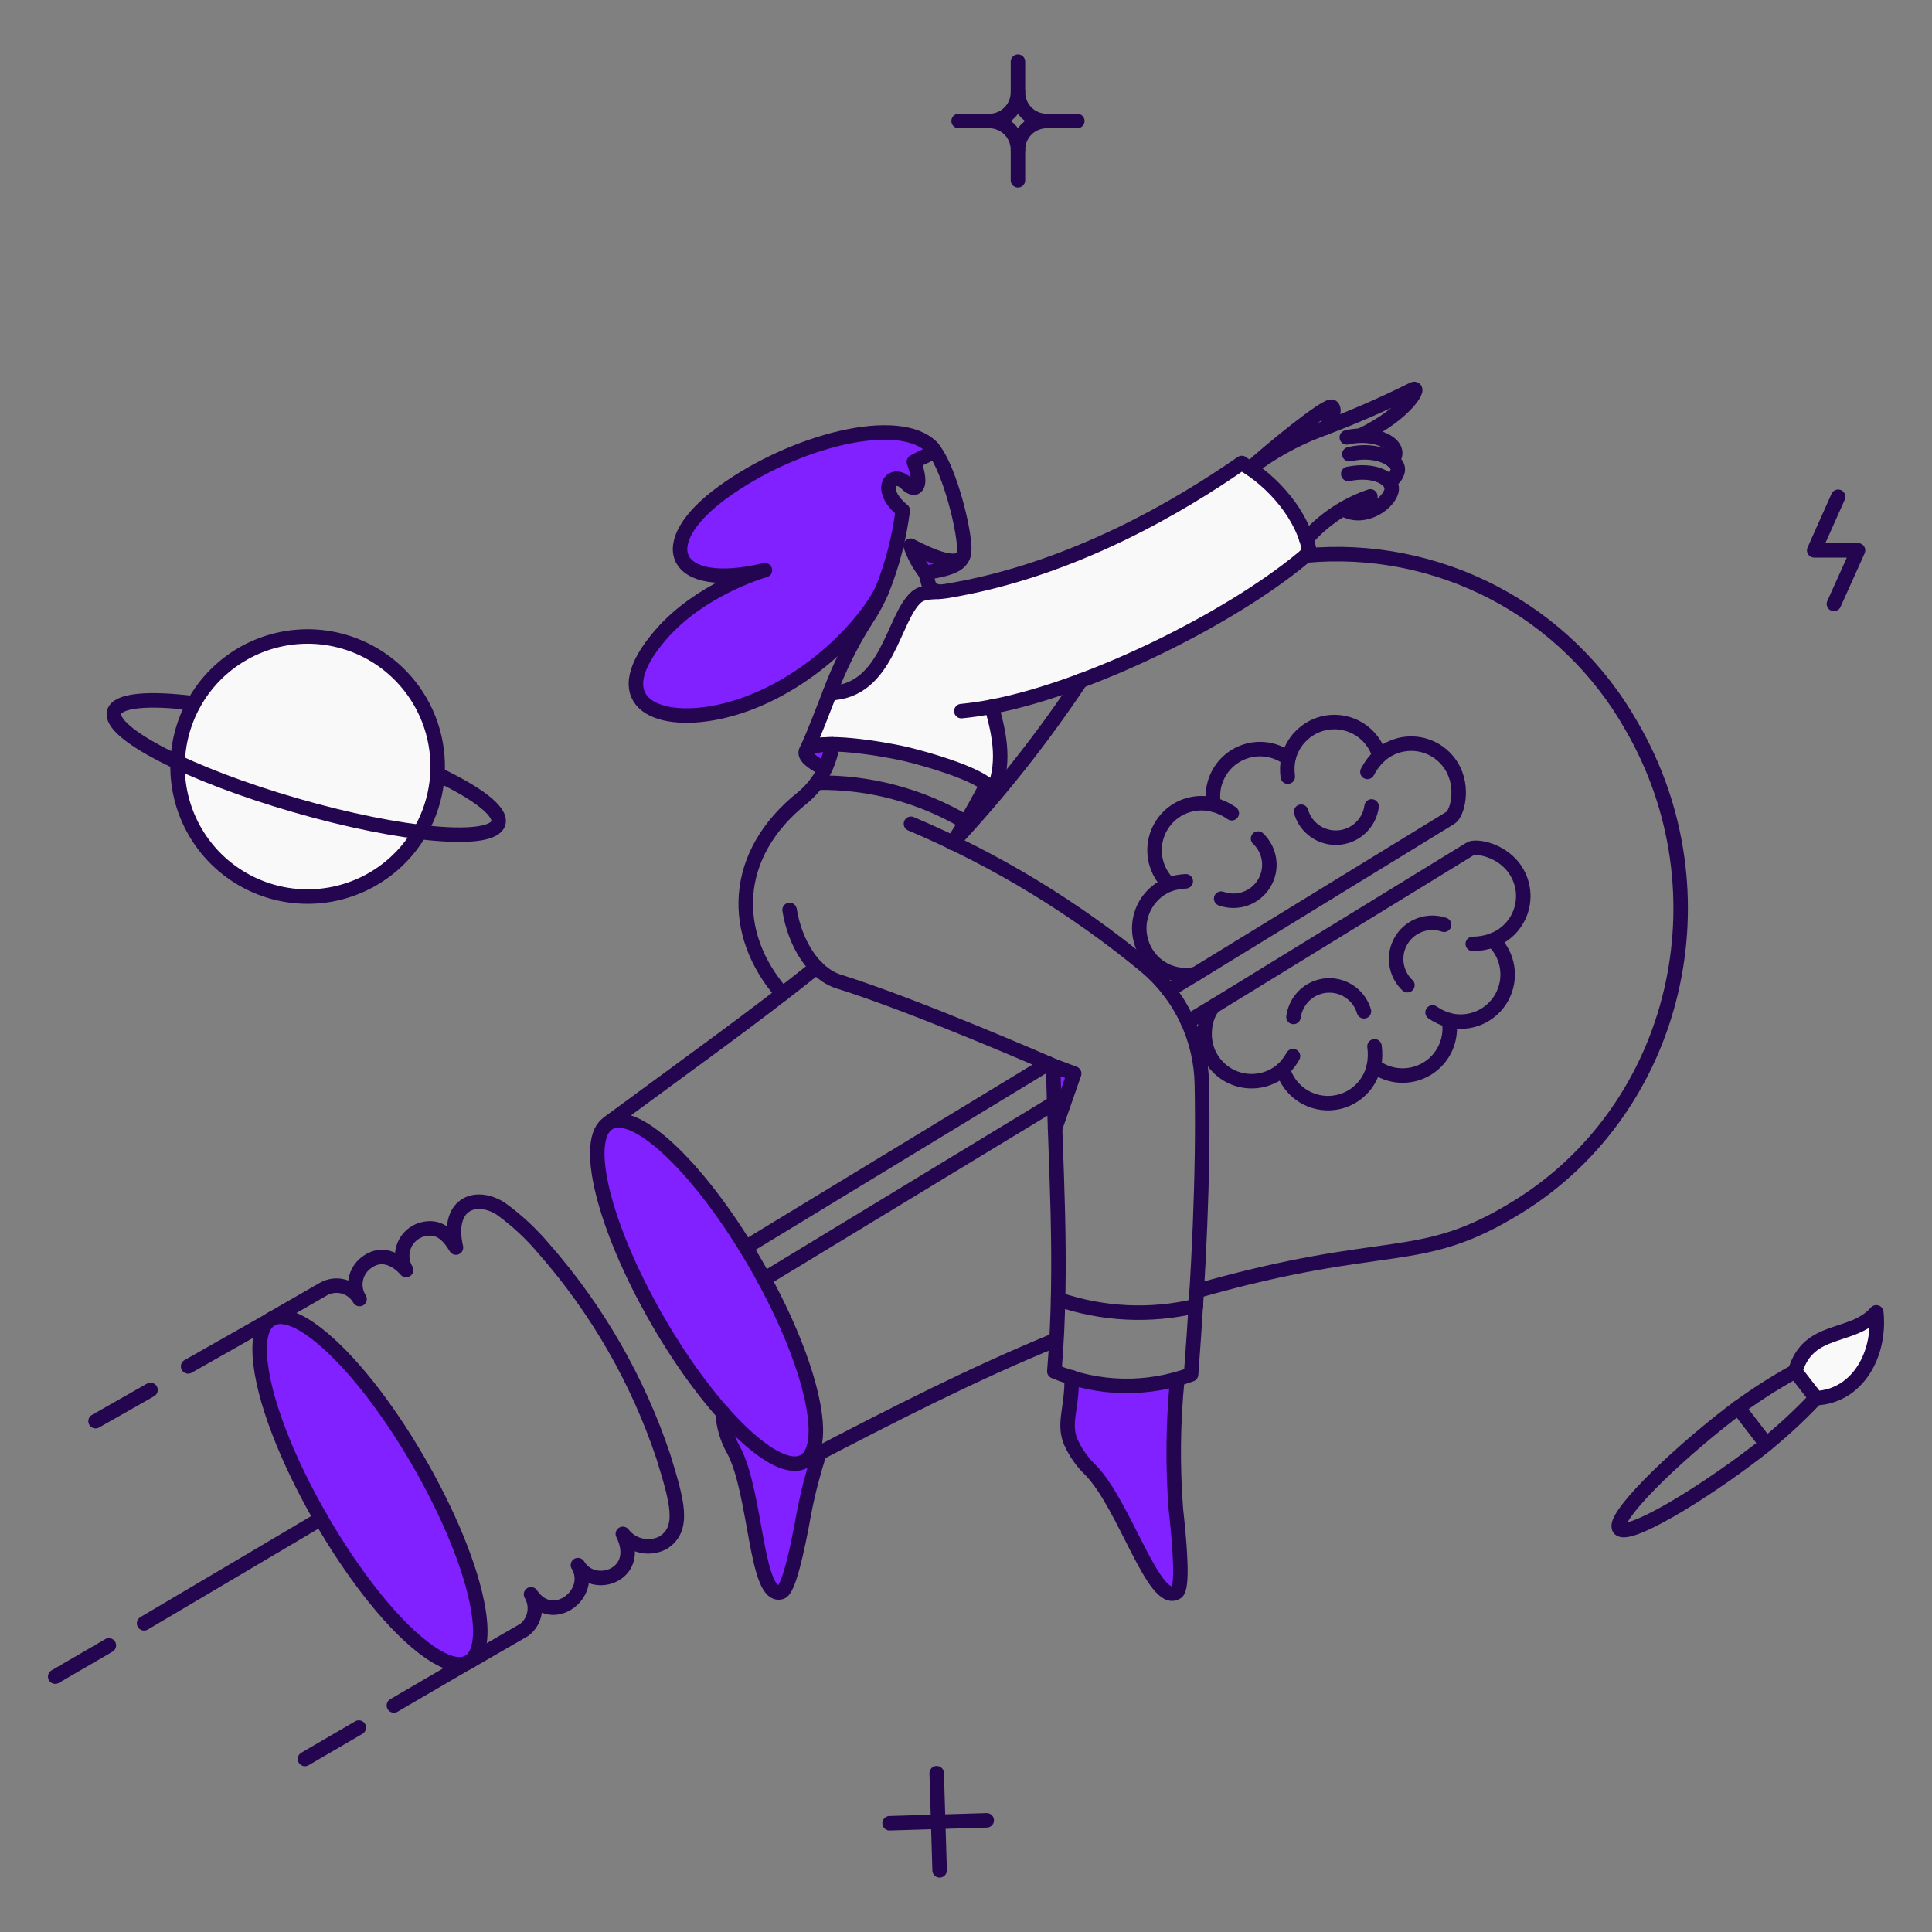 <svg xmlns="http://www.w3.org/2000/svg" fill="none" viewBox="-1.5 -1.5 400 400" id="Being-Creative--Streamline-Bangalore.svg" height="400" width="400"><rect x="-1.5" y="-1.5" width="400" height="400" fill="#808080" stroke="none"/><desc>Being Creative Streamline Illustration: https://streamlinehq.com</desc><g id="Work-Being-creative-01"><g id="color 2"><path id="Vector" fill="#f9f9f9" d="M269.627 112.839c-1.058 -6.88 -6.88 -13.986 -12.323 -17.426 -0.568 -0.377 -1.133 -0.719 -1.701 -1.058 -12.323 8.536 -34.855 22.341 -61.317 26.537 -2.041 0.339 -4.536 -0.153 -6.086 1.247 -4.875 4.347 -5.858 19.544 -17.917 19.884 -1.665 4.236 -3.176 8.317 -4.802 11.795 1.971 -2.761 16.376 -0.143 20.035 0.681 3.589 0.794 19.07 5.012 18.411 8.317 2.721 -5.862 1.663 -11.795 -0.113 -17.996 21.585 -4.157 51.487 -19.429 65.813 -31.98Z" stroke-width="3"></path><path id="Vector_2" fill="#f9f9f9" d="M80.843 176.613c-3.839 3.69 -8.687 6.159 -13.929 7.095 -5.242 0.935 -10.645 0.295 -15.523 -1.84s-9.014 -5.669 -11.885 -10.154c-2.87 -4.486 -4.346 -9.721 -4.241 -15.046 0.106 -5.324 1.787 -10.498 4.833 -14.866 3.046 -4.368 7.318 -7.735 12.278 -9.675 4.959 -1.94 10.383 -2.366 15.584 -1.223 5.201 1.142 9.947 3.801 13.637 7.641 2.452 2.548 4.378 5.554 5.668 8.847s1.917 6.808 1.847 10.343c-0.07 3.536 -0.836 7.023 -2.256 10.262 -1.419 3.239 -3.462 6.167 -6.014 8.616Z" stroke-width="3"></path><path id="Vector_3" fill="#f9f9f9" d="M370.181 282.422c2.721 -9.413 11.795 -6.541 16.785 -12.212 0.907 8.659 -3.857 17.353 -12.476 17.768l-4.309 -5.556Z" stroke-width="3"></path></g><g id="color 1"><path id="Vector_4" fill="#8121ff" d="M165.027 301.057c-3.44 2.005 -9.865 -2.154 -16.896 -10.094 0.123 2.739 0.9 5.411 2.267 7.789 4.764 8.921 4.538 30.922 9.83 29.378 1.475 -0.455 3.214 -7.94 4.764 -16.519 0.802 -4.145 1.863 -8.236 3.176 -12.249 -0.657 0.335 -2.481 1.257 -3.14 1.695Z" stroke-width="3"></path><path id="Vector_5" fill="#8121ff" d="M187.029 111.48c0.694 2.018 1.716 3.908 3.025 5.594 3.325 -0.49 7.021 -1.499 7.71 -3.023 0.12 -0.257 0.222 -0.522 0.304 -0.794 -0.869 2.759 -5.897 0.907 -11.039 -1.777Z" stroke-width="3"></path><path id="Vector_6" fill="#8121ff" d="M191.489 91.179c-6.691 -7.031 -28.503 -1.513 -43.283 9.187 -14.856 10.735 -10.584 20.791 8.657 16.18 -1.133 0.339 -13.458 4.043 -21.509 13.3 -11.833 13.609 -1.55 18.826 11.712 16.104 15.838 -3.251 29.447 -16.255 34.059 -25.253 2.118 -5.301 3.555 -10.85 4.276 -16.513 -5.518 -4.498 -2.154 -8.581 0.869 -5.481 1.626 1.663 3.44 0.869 1.437 -4.566 2.019 -1.253 4.442 -1.654 3.783 -2.958Z" stroke-width="3"></path><path id="Vector_7" fill="#8121ff" d="M241.956 310.962c-0.699 -8.976 -0.597 -17.996 0.302 -26.954 -7.172 2.025 -14.78 1.908 -21.887 -0.339 0.151 6.277 -1.814 9.451 -0.189 13.345 0.977 2.184 2.362 4.159 4.081 5.82 7.108 7.184 13.194 28.352 17.843 25.329 1.286 -0.836 0.794 -8.506 -0.151 -17.2Z" stroke-width="3"></path><path id="Vector_8" fill="#8121ff" d="M170.849 152.609c-0.34 1.754 -0.872 3.466 -1.588 5.103 -6.161 -3.063 -4.724 -5.066 1.588 -5.103Z" stroke-width="3"></path><path id="Vector_9" fill="#8121ff" d="M203.965 162.77c-0.153 0.719 -1.173 1.173 -2.874 1.389 0.643 -1.171 1.211 -2.231 1.701 -3.289 0.869 0.734 1.284 1.378 1.173 1.9Z" stroke-width="3"></path><path id="Vector_10" fill="#8121ff" d="m220.899 220.766 -3.97 11.378c-0.151 -4.423 -0.302 -8.77 -0.379 -13.041l4.349 1.663Z" stroke-width="3"></path><path id="Vector_11" fill="#8121ff" d="M85.139 301.095c-10.151 -17.377 -23.622 -32.177 -29.985 -29.725 -8.613 3.319 3.073 29.934 9.774 41.558 11.265 19.507 24.874 32.737 30.551 29.684 8.252 -4.597 -5.228 -32.768 -10.34 -41.516Z" stroke-width="3"></path><path id="Vector_12" fill="#8121ff" d="M154.935 260.156c-11.189 -19.356 -24.761 -32.435 -30.357 -29.18 -5.631 3.249 -1.096 21.547 10.056 40.901s24.761 32.397 30.355 29.18c5.633 -3.249 1.098 -21.547 -10.054 -40.901Z" stroke-width="3"></path></g><g id="outlines"><path id="Vector_13" stroke="#24054f" stroke-linecap="round" stroke-linejoin="round" d="M168.165 299.356c-1.309 4.014 -2.37 8.105 -3.176 12.249 -1.532 8.583 -3.285 16.079 -4.764 16.519 -5.282 1.588 -5.084 -20.446 -9.83 -29.378 -1.37 -2.376 -2.147 -5.048 -2.267 -7.789" stroke-width="3"></path><path id="Vector_14" stroke="#24054f" stroke-linecap="round" stroke-linejoin="round" d="M298.999 157.107c-0.754 -1.221 -1.767 -2.261 -2.968 -3.046 -1.201 -0.786 -2.559 -1.298 -3.98 -1.5s-2.868 -0.089 -4.24 0.33c-1.372 0.42 -2.636 1.136 -3.7 2.098 -0.421 -1.436 -1.169 -2.756 -2.182 -3.856 -1.014 -1.101 -2.269 -1.953 -3.666 -2.49 -1.395 -0.538 -2.898 -0.746 -4.389 -0.609 -1.491 0.137 -2.928 0.615 -4.204 1.398 -1.104 0.679 -2.062 1.57 -2.821 2.621 -0.76 1.051 -1.304 2.241 -1.602 3.503 -1.57 -1.183 -3.46 -1.865 -5.423 -1.956 -1.963 -0.091 -3.908 0.414 -5.58 1.448 -1.671 1.034 -2.991 2.549 -3.787 4.346 -0.796 1.797 -1.028 3.793 -0.671 5.725 -1.276 -0.334 -2.606 -0.409 -3.91 -0.221 -1.306 0.189 -2.559 0.637 -3.688 1.319 -1.274 0.782 -2.35 1.847 -3.148 3.111 -0.798 1.264 -1.294 2.695 -1.451 4.182 -0.157 1.487 0.03 2.989 0.546 4.393 0.514 1.403 1.346 2.669 2.428 3.7 -1.326 0.522 -2.521 1.328 -3.502 2.361s-1.725 2.268 -2.178 3.618c-0.455 1.35 -0.607 2.784 -0.449 4.199 0.157 1.416 0.623 2.78 1.364 3.997 1.034 1.71 2.581 3.053 4.417 3.839 1.838 0.786 3.877 0.977 5.828 0.546l52.771 -32.356c1.328 -0.8 2.942 -6.247 0.185 -10.699Z" stroke-width="3"></path><path id="Vector_15" stroke="#24054f" stroke-linecap="round" stroke-linejoin="round" d="M258.967 172.113c1.247 1.175 2.051 2.743 2.277 4.442 0.226 1.698 -0.139 3.423 -1.036 4.883 -0.897 1.46 -2.269 2.567 -3.885 3.134 -1.618 0.567 -3.38 0.56 -4.992 -0.021" stroke-width="3"></path><path id="Vector_16" stroke="#24054f" stroke-linecap="round" stroke-linejoin="round" d="M282.479 165.462c-0.21 1.529 -0.885 2.956 -1.937 4.086 -1.052 1.13 -2.428 1.907 -3.936 2.226 -1.511 0.319 -3.083 0.163 -4.502 -0.446 -1.417 -0.609 -2.612 -1.641 -3.422 -2.955 -0.343 -0.568 -0.609 -1.178 -0.794 -1.814" stroke-width="3"></path><path id="Vector_17" stroke="#24054f" stroke-linecap="round" stroke-linejoin="round" d="M284.105 154.989c-1.016 0.959 -1.86 2.085 -2.495 3.329" stroke-width="3"></path><path id="Vector_18" stroke="#24054f" stroke-linecap="round" stroke-linejoin="round" d="M244.004 180.965c-1.173 0.059 -2.332 0.274 -3.448 0.639" stroke-width="3"></path><path id="Vector_19" stroke="#24054f" stroke-linecap="round" stroke-linejoin="round" d="M265.242 155.557c-0.248 1.232 -0.288 2.496 -0.121 3.742" stroke-width="3"></path><path id="Vector_20" stroke="#24054f" stroke-linecap="round" stroke-linejoin="round" d="M253.526 166.873c-1.133 -0.803 -2.402 -1.396 -3.746 -1.753" stroke-width="3"></path><path id="Vector_21" stroke="#24054f" stroke-linecap="round" stroke-linejoin="round" d="M312.457 178.956c-2.805 -4.619 -8.593 -5.443 -9.601 -4.687l-52.811 32.397c-1.511 0.907 -3.585 6.396 -0.717 11.037 0.746 1.213 1.749 2.249 2.936 3.033 1.189 0.786 2.535 1.3 3.944 1.509 1.409 0.206 2.846 0.103 4.212 -0.304 1.364 -0.407 2.624 -1.108 3.688 -2.054 0.605 2.082 1.892 3.903 3.65 5.171s3.891 1.912 6.058 1.83c2.168 -0.083 4.246 -0.887 5.903 -2.287 1.657 -1.397 2.799 -3.311 3.245 -5.433 1.56 1.195 3.446 1.892 5.409 1.997 1.963 0.107 3.912 -0.383 5.594 -1.405 1.679 -1.022 3.011 -2.527 3.821 -4.319 0.808 -1.792 1.056 -3.787 0.713 -5.723 2.094 0.53 4.305 0.349 6.286 -0.512 1.981 -0.863 3.621 -2.36 4.659 -4.254 1.038 -1.896 1.417 -4.081 1.078 -6.217 -0.339 -2.133 -1.378 -4.094 -2.952 -5.574 1.34 -0.508 2.553 -1.306 3.551 -2.335 0.996 -1.029 1.757 -2.266 2.223 -3.622 0.464 -1.356 0.627 -2.798 0.472 -4.223 -0.153 -1.425 -0.619 -2.799 -1.364 -4.025Z" stroke-width="3"></path><path id="Vector_22" stroke="#24054f" stroke-linecap="round" stroke-linejoin="round" d="M280.891 207.875c-0.389 -1.316 -1.131 -2.499 -2.148 -3.42 -1.016 -0.921 -2.265 -1.544 -3.613 -1.802s-2.739 -0.139 -4.024 0.341c-1.284 0.482 -2.412 1.306 -3.257 2.386 -0.828 1.066 -1.362 2.33 -1.55 3.666" stroke-width="3"></path><path id="Vector_23" stroke="#24054f" stroke-linecap="round" stroke-linejoin="round" d="M297.488 189.965c-1.455 -0.502 -3.031 -0.544 -4.512 -0.119 -1.479 0.425 -2.793 1.296 -3.76 2.495 -0.967 1.199 -1.542 2.666 -1.644 4.202 -0.103 1.537 0.27 3.068 1.068 4.384 0.341 0.572 0.762 1.094 1.249 1.55" stroke-width="3"></path><path id="Vector_24" stroke="#24054f" stroke-linecap="round" stroke-linejoin="round" d="M307.58 193.17c-1.332 0.492 -2.739 0.748 -4.159 0.756" stroke-width="3"></path><path id="Vector_25" stroke="#24054f" stroke-linecap="round" stroke-linejoin="round" d="M266.2 217.159c-0.566 1.008 -1.27 1.931 -2.092 2.745" stroke-width="3"></path><path id="Vector_26" stroke="#24054f" stroke-linecap="round" stroke-linejoin="round" d="M298.508 209.727c-1.217 -0.349 -2.368 -0.895 -3.408 -1.616" stroke-width="3"></path><path id="Vector_27" stroke="#24054f" stroke-linecap="round" stroke-linejoin="round" d="M283.079 215.128c0.181 1.348 0.143 2.713 -0.107 4.049" stroke-width="3"></path><path id="Vector_28" stroke="#24054f" stroke-linecap="round" stroke-linejoin="round" d="m250.044 206.666 -5.631 3.4" stroke-width="3"></path><path id="Vector_29" stroke="#24054f" stroke-linecap="round" stroke-linejoin="round" d="m246.039 200.163 -5.558 3.365" stroke-width="3"></path><path id="Vector_30" stroke="#24054f" stroke-linecap="round" stroke-linejoin="round" d="M216.742 226.889 156.712 263.33" stroke-width="3"></path><path id="Vector_31" stroke="#24054f" stroke-linecap="round" stroke-linejoin="round" d="m215.531 218.685 -62.639 38.068" stroke-width="3"></path><path id="Vector_32" stroke="#24054f" stroke-linecap="round" stroke-linejoin="round" d="M268.833 113.52c13.444 -1.244 26.962 1.424 38.926 7.681 11.964 6.257 21.867 15.837 28.515 27.589 20.08 34.509 9.562 79.078 -23.477 99.534 -20.666 12.795 -26.401 6.03 -66.531 17.468" stroke-width="3"></path><path id="Vector_33" stroke="#24054f" stroke-linecap="round" stroke-linejoin="round" d="M165.422 300.763c18.357 -9.574 34.763 -17.942 51.66 -24.844" stroke-width="3"></path><path id="Vector_34" stroke="#24054f" stroke-linecap="round" stroke-linejoin="round" d="M167.522 198.764c-12.738 10.207 -26.688 20.15 -42.981 32.171" stroke-width="3"></path><path id="Vector_35" stroke="#24054f" stroke-linecap="round" stroke-linejoin="round" d="M222.26 139.414c-7.922 11.911 -16.811 23.151 -26.575 33.606" stroke-width="3"></path><path id="Vector_36" stroke="#24054f" stroke-linecap="round" stroke-linejoin="round" d="M255.565 94.393c6.388 3.591 12.891 10.963 14.062 18.447 -14.328 12.551 -44.228 27.824 -65.813 31.98 1.777 6.201 2.835 12.136 0.113 17.996 0.659 -3.301 -14.596 -7.466 -18.411 -8.317 -3.724 -0.832 -18.079 -3.416 -20.035 -0.681 1.626 -3.478 3.138 -7.561 4.802 -11.795 12.059 -0.339 13.022 -15.558 17.917 -19.884 1.542 -1.362 3.97 -0.905 6.086 -1.247 26.446 -4.301 48.994 -17.994 61.317 -26.537l-0.038 0.038Z" stroke-width="3"></path><path id="Vector_37" stroke="#24054f" stroke-linecap="round" stroke-linejoin="round" d="M167.645 160.547c10.822 -0.172 21.481 2.659 30.791 8.178" stroke-width="3"></path><path id="Vector_38" stroke="#24054f" stroke-linecap="round" stroke-linejoin="round" d="M197.893 113.659c-1.233 2.156 -5.997 0.361 -10.864 -2.184 0.694 2.018 1.716 3.908 3.025 5.594" stroke-width="3"></path><path id="Vector_39" stroke="#24054f" stroke-linecap="round" stroke-linejoin="round" d="M192.884 121.033c-2.634 -0.647 -1.929 -1.929 -2.831 -3.96 7.106 -1.05 8.337 -2.358 8.045 -5.919 -0.427 -5.173 -3.464 -16.444 -6.61 -19.975" stroke-width="3"></path><path id="Vector_40" stroke="#24054f" stroke-linecap="round" stroke-linejoin="round" d="M203.814 144.82c-2.193 0.417 -4.309 0.719 -6.277 0.909" stroke-width="3"></path><path id="Vector_41" stroke="#24054f" stroke-linecap="round" stroke-linejoin="round" d="M187.71 94.129c2.003 5.443 0.199 6.237 -1.437 4.566 -3.025 -3.099 -6.388 0.993 -0.869 5.481 -0.719 5.665 -2.155 11.216 -4.272 16.519 -4.611 8.998 -18.22 22.002 -34.059 25.253 -13.27 2.721 -23.552 -2.495 -11.712 -16.104 8.051 -9.262 20.376 -12.966 21.509 -13.3 -19.241 4.611 -23.508 -5.439 -8.657 -16.18 14.784 -10.693 36.591 -16.217 43.283 -9.187 0.639 1.294 -1.844 1.751 -3.787 2.952Z" stroke-width="3"></path><path id="Vector_42" stroke="#24054f" stroke-linecap="round" stroke-linejoin="round" d="M170.283 142.023c1.997 -5.402 4.569 -10.573 7.674 -15.423 1.227 -1.836 2.278 -3.785 3.136 -5.82" stroke-width="3"></path><path id="Vector_43" stroke="#24054f" stroke-linecap="round" stroke-linejoin="round" d="M195.743 172.961c2.622 -3.86 4.982 -7.891 7.069 -12.065" stroke-width="3"></path><path id="Vector_44" stroke="#24054f" stroke-linecap="round" stroke-linejoin="round" d="M277.868 92.541c5.707 -1.362 10.405 1.211 10.016 3.402 -0.087 0.439 -0.268 0.855 -0.528 1.22 -0.262 0.365 -0.596 0.67 -0.983 0.896" stroke-width="3"></path><path id="Vector_45" stroke="#24054f" stroke-linecap="round" stroke-linejoin="round" d="M277.338 89.063c6.011 -1.437 11.983 1.588 9.413 4.764" stroke-width="3"></path><path id="Vector_46" stroke="#24054f" stroke-linecap="round" stroke-linejoin="round" d="M268.983 110.118c3.557 -4.06 8.121 -7.111 13.232 -8.845" stroke-width="3"></path><path id="Vector_47" stroke="#24054f" stroke-linecap="round" stroke-linejoin="round" d="M277.64 96.622c5.558 -1.133 9.218 1.058 8.998 3.214 -0.272 2.646 -5.558 6.654 -10.018 4.083" stroke-width="3"></path><path id="Vector_48" stroke="#24054f" stroke-linecap="round" stroke-linejoin="round" d="M272.953 87.058c0.075 -0.075 2.382 -3.287 1.362 -4.309 -0.869 -0.869 -13.421 9.451 -16.936 12.74" stroke-width="3"></path><path id="Vector_49" stroke="#24054f" stroke-linecap="round" stroke-linejoin="round" d="M280.173 88.684c9.981 -4.8 12.66 -10.59 10.775 -9.528 -6.292 3.15 -12.756 5.952 -19.356 8.393 -5.109 1.944 -9.909 4.618 -14.25 7.94" stroke-width="3"></path><path id="Vector_50" stroke="#24054f" stroke-linecap="round" stroke-linejoin="round" d="M242.257 284.008c-0.891 8.958 -0.993 17.978 -0.302 26.954 0.963 8.692 1.435 16.366 0.151 17.2 -4.653 3.019 -10.749 -18.131 -17.843 -25.329 -1.723 -1.659 -3.109 -3.637 -4.081 -5.82 -1.63 -3.901 0.345 -7.08 0.187 -13.377" stroke-width="3"></path><path id="Vector_51" stroke="#24054f" stroke-linecap="round" stroke-linejoin="round" d="M154.935 260.156c11.166 19.346 15.691 37.657 10.054 40.891 -5.59 3.22 -19.203 -9.828 -30.355 -29.18 -11.152 -19.352 -15.683 -37.638 -10.056 -40.895 5.627 -3.257 19.181 9.82 30.357 29.183Z" stroke-width="3"></path><path id="Vector_52" stroke="#24054f" stroke-linecap="round" stroke-linejoin="round" d="M97.559 331.956c-2.827 -17.593 -19.818 -46.864 -33.614 -57.434 -7.126 -5.52 -12.23 -4.544 -11.646 4.714 1.108 17.567 20.67 51.459 35.271 61.404 8.107 5.518 11.592 1.302 9.989 -8.684Z" stroke-width="3"></path><path id="Vector_53" stroke="#24054f" stroke-linecap="round" stroke-linejoin="round" d="m95.854 342.413 11.223 -6.493c1.081 -0.848 1.816 -2.06 2.067 -3.41 0.251 -1.35 -0 -2.745 -0.705 -3.924 4.466 6.727 13.23 -0.218 9.715 -6.048 3.261 5.558 13.516 1.969 9.3 -6.463 0.956 1.239 2.317 2.098 3.846 2.43 1.528 0.333 3.124 0.115 4.507 -0.615 4.566 -2.914 2.872 -8.581 0.04 -17.805 -5.298 -15.842 -13.703 -30.47 -24.723 -43.025 -2.648 -3.154 -5.68 -5.967 -9.026 -8.369 -5.29 -3.281 -11.241 -0.822 -9.195 8.105 -1.683 -2.805 -3.658 -4.639 -6.995 -3.744 -0.842 0.234 -1.619 0.661 -2.269 1.245 -0.65 0.586 -1.156 1.312 -1.478 2.126 -0.322 0.812 -0.452 1.689 -0.378 2.561 0.073 0.871 0.347 1.713 0.801 2.461 0 0 -3.916 -4.951 -8.355 -1.435 -1.102 0.86 -1.845 2.098 -2.083 3.474 -0.238 1.378 0.046 2.793 0.796 3.972 -0.357 -0.631 -0.836 -1.183 -1.409 -1.628 -0.572 -0.445 -1.227 -0.77 -1.927 -0.961 -0.699 -0.191 -1.429 -0.238 -2.148 -0.145 -0.719 0.093 -1.411 0.33 -2.038 0.693l-10.564 6.078" stroke-width="3"></path><path id="Vector_54" stroke="#24054f" stroke-linecap="round" stroke-linejoin="round" d="M370.181 282.422c-4.663 2.575 -9.133 5.481 -13.381 8.694 -12.478 9.637 -24.648 21.736 -23.026 23.854 1.622 2.118 16.372 -6.572 28.88 -16.217 4.192 -3.295 8.135 -6.896 11.795 -10.775" stroke-width="3"></path><path id="Vector_55" stroke="#24054f" stroke-linecap="round" stroke-linejoin="round" d="M370.181 282.422c2.721 -9.413 11.795 -6.541 16.785 -12.212 0.907 8.659 -3.857 17.353 -12.476 17.768l-4.309 -5.556Z" stroke-width="3"></path><path id="Vector_56" stroke="#24054f" stroke-linecap="round" stroke-linejoin="round" d="m358.368 289.931 5.84 7.573" stroke-width="3"></path><path id="Vector_57" stroke="#24054f" stroke-linecap="round" stroke-linejoin="round" d="m379.066 101.348 -4.953 11.094h9.071l-4.99 11.096" stroke-width="3"></path><path id="Vector_58" stroke="#24054f" stroke-linecap="round" stroke-linejoin="round" d="m202.792 375.377 -20.11 0.603" stroke-width="3"></path><path id="Vector_59" stroke="#24054f" stroke-linecap="round" stroke-linejoin="round" d="m193.039 385.735 -0.605 -20.112" stroke-width="3"></path><path id="Vector_60" stroke="#24054f" stroke-linecap="round" stroke-linejoin="round" d="M170.849 152.609c-0.34 1.754 -0.872 3.466 -1.588 5.103 -6.161 -3.063 -4.724 -5.066 1.588 -5.103Z" stroke-width="3"></path><path id="Vector_61" stroke="#24054f" stroke-linecap="round" stroke-linejoin="round" d="M203.927 162.816c-0.183 0.685 -1.153 1.131 -2.795 1.354" stroke-width="3"></path><path id="Vector_62" stroke="#24054f" stroke-linecap="round" stroke-linejoin="round" d="M170.849 152.609c-0.619 4.295 -2.799 8.21 -6.124 10.999 -14.856 11.795 -15.086 28.314 -4.234 40.677" stroke-width="3"></path><path id="Vector_63" stroke="#24054f" stroke-linecap="round" stroke-linejoin="round" d="m54.194 271.903 -16.749 9.496" stroke-width="3"></path><path id="Vector_64" stroke="#24054f" stroke-linecap="round" stroke-linejoin="round" d="m95.085 342.827 -15.036 8.772" stroke-width="3"></path><path id="Vector_65" stroke="#24054f" stroke-linecap="round" stroke-linejoin="round" d="m72.79 356.173 -11.152 6.503" stroke-width="3"></path><path id="Vector_66" stroke="#24054f" stroke-linecap="round" stroke-linejoin="round" d="m29.658 286.277 -11.378 6.465" stroke-width="3"></path><path id="Vector_67" stroke="#24054f" stroke-linecap="round" stroke-linejoin="round" d="m64.965 312.927 -36.631 21.66" stroke-width="3"></path><path id="Vector_68" stroke="#24054f" stroke-linecap="round" stroke-linejoin="round" d="M21.039 339.163 9.925 345.626" stroke-width="3"></path><path id="Vector_69" stroke="#24054f" stroke-linecap="round" stroke-linejoin="round" d="M80.843 176.613c-3.839 3.69 -8.687 6.159 -13.929 7.095 -5.242 0.935 -10.645 0.295 -15.523 -1.84s-9.014 -5.669 -11.885 -10.154c-2.87 -4.486 -4.346 -9.721 -4.241 -15.046 0.106 -5.324 1.787 -10.498 4.833 -14.866 3.046 -4.368 7.318 -7.735 12.278 -9.675 4.959 -1.94 10.383 -2.366 15.584 -1.223 5.201 1.142 9.947 3.801 13.637 7.641 2.452 2.548 4.378 5.554 5.668 8.847s1.917 6.808 1.847 10.343c-0.07 3.536 -0.836 7.023 -2.256 10.262 -1.419 3.239 -3.462 6.167 -6.014 8.616Z" stroke-width="3"></path><path id="Vector_70" stroke="#24054f" stroke-linecap="round" stroke-linejoin="round" d="M89.083 158.8c8.355 3.97 13.3 7.742 12.589 10.123 -1.272 4.301 -20.074 2.646 -42.036 -3.706S20.882 150.225 22.135 145.917c0.715 -2.459 7.069 -2.987 16.476 -1.814" stroke-width="3"></path><path id="Vector_71" stroke="#24054f" stroke-linecap="round" stroke-linejoin="round" d="M161.976 186.894c1.096 6.88 4.963 13.188 10.169 14.82 16.259 5.086 44.416 17.426 44.416 17.426 0.351 19.469 2.114 40.891 0.228 63.282 9.016 3.795 19.135 4.024 28.314 0.641 1.588 -21.13 2.606 -41.393 2.229 -60.106 -0.085 -4.657 -1.163 -9.24 -3.164 -13.446 -2.003 -4.204 -4.879 -7.934 -8.44 -10.935 -14.691 -12.145 -31.071 -22.09 -48.625 -29.523" stroke-width="3"></path><path id="Vector_72" stroke="#24054f" stroke-linecap="round" stroke-linejoin="round" d="m216.552 219.14 4.347 1.626 -3.968 11.378" stroke-width="3"></path><path id="Vector_73" stroke="#24054f" stroke-linecap="round" stroke-linejoin="round" d="M217.574 267.489c9.191 3.154 19.086 3.639 28.54 1.399" stroke-width="3"></path><path id="Vector_74" stroke="#24054f" stroke-linecap="round" stroke-linejoin="round" d="M209.257 11.265v6.314" stroke-width="3"></path><path id="Vector_75" stroke="#24054f" stroke-linecap="round" stroke-linejoin="round" d="M221.542 23.55h-6.314" stroke-width="3"></path><path id="Vector_76" stroke="#24054f" stroke-linecap="round" stroke-linejoin="round" d="M209.257 35.837v-6.314" stroke-width="3"></path><path id="Vector_77" stroke="#24054f" stroke-linecap="round" stroke-linejoin="round" d="M196.972 23.55h6.316" stroke-width="3"></path><path id="Vector_78" stroke="#24054f" stroke-linecap="round" stroke-linejoin="round" d="M215.228 23.55c-0.784 0.002 -1.562 -0.151 -2.287 -0.45 -0.727 -0.299 -1.386 -0.739 -1.939 -1.294 -0.556 -0.555 -0.994 -1.214 -1.294 -1.939 -0.3 -0.725 -0.453 -1.503 -0.451 -2.287 0.002 0.785 -0.151 1.562 -0.451 2.287 -0.298 0.725 -0.738 1.384 -1.292 1.939 -0.556 0.555 -1.215 0.994 -1.939 1.294 -0.725 0.299 -1.503 0.453 -2.287 0.451 0.784 -0.002 1.562 0.151 2.287 0.451 0.727 0.3 1.386 0.739 1.939 1.295 0.554 0.555 0.994 1.214 1.294 1.94 0.298 0.725 0.451 1.503 0.449 2.288 -0.002 -0.785 0.151 -1.562 0.451 -2.288 0.298 -0.726 0.738 -1.385 1.292 -1.94 0.556 -0.555 1.215 -0.995 1.939 -1.294 0.727 -0.3 1.505 -0.453 2.289 -0.45v0Z" stroke-width="3"></path></g></g></svg>